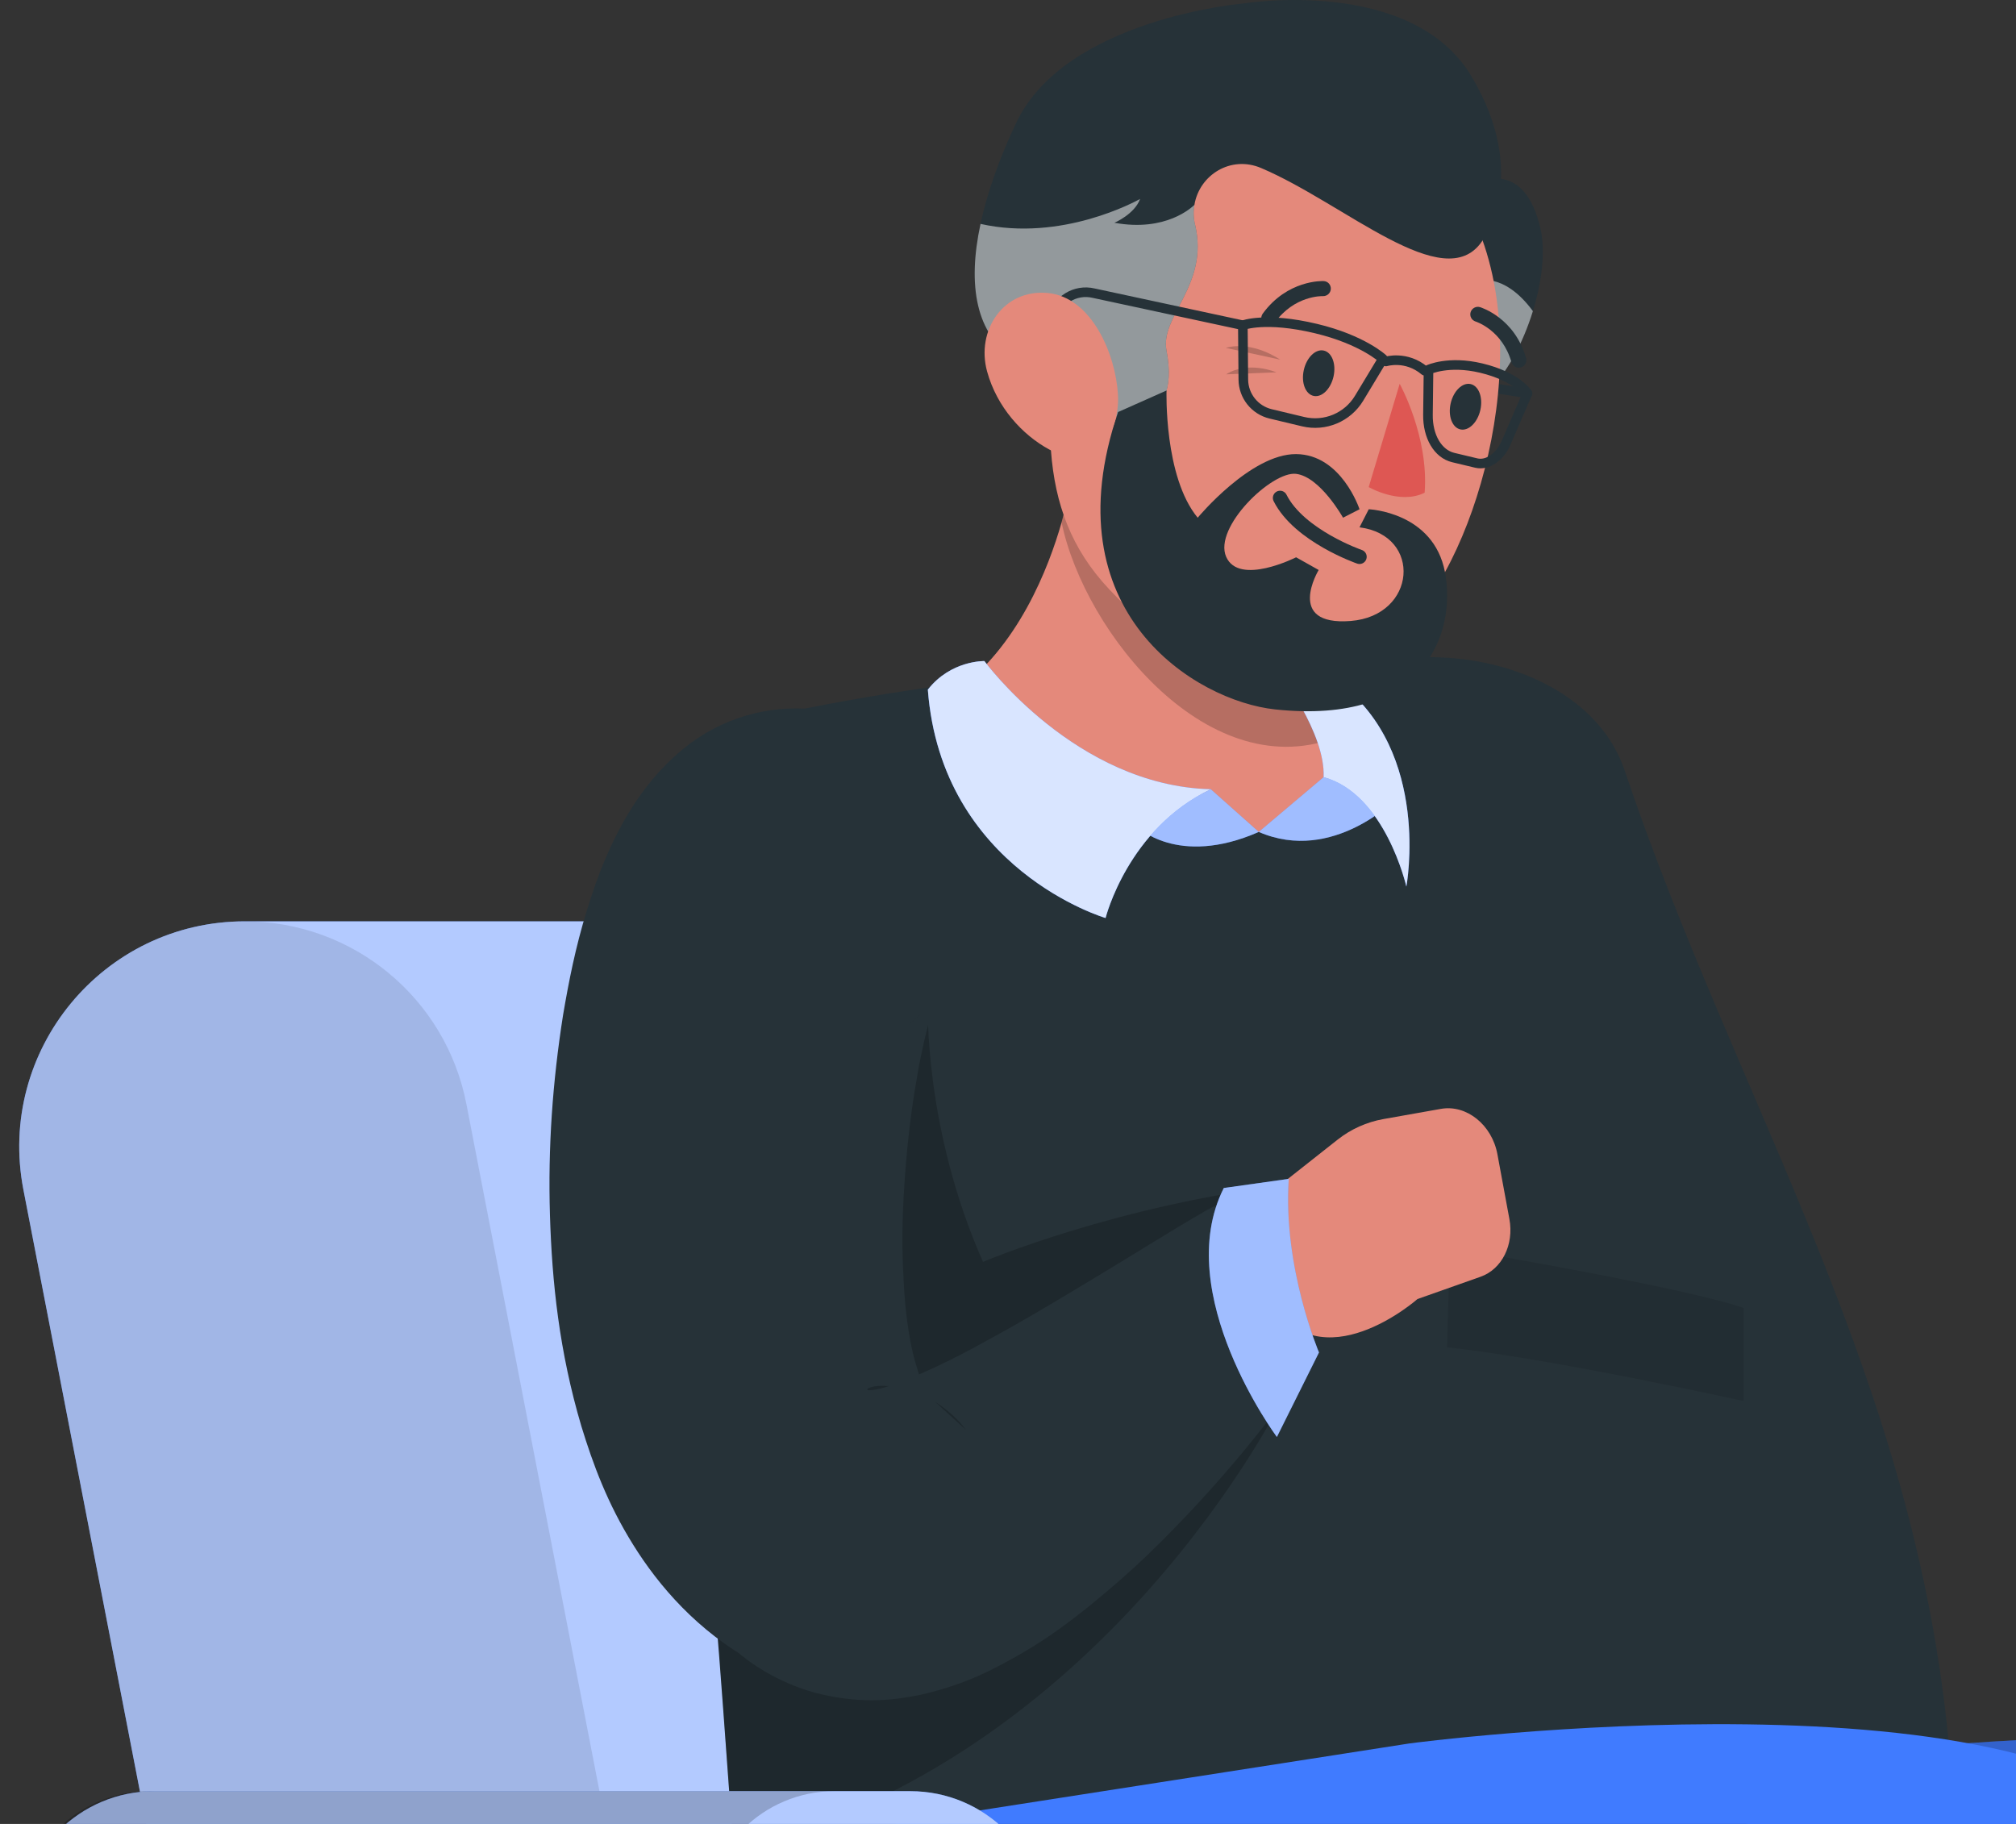 <?xml version="1.0" encoding="UTF-8"?> <svg xmlns="http://www.w3.org/2000/svg" viewBox="1921.641 2410.767 105 95" width="105" height="95"><rect x="1921.641" y="2410.767" width="105" height="95" fill="#333333" stroke="none"/><path fill="rgb(64, 123, 255)" stroke="none" fill-opacity="1" stroke-width="1" stroke-opacity="1" color="rgb(51, 51, 51)" font-size-adjust="none" id="tSvg2cc3d7363a" title="Path 745" d="M 2055.879 2583.803 C 2042.755 2583.803 2029.631 2583.803 2016.508 2583.803 C 2012.621 2583.803 2009.471 2580.652 2009.471 2576.766 C 2009.471 2554.876 2009.471 2532.987 2009.471 2511.098 C 2009.471 2507.212 2012.62 2504.061 2016.508 2504.061 C 2029.631 2504.061 2042.755 2504.061 2055.879 2504.061 C 2059.765 2504.061 2062.916 2507.212 2062.916 2511.098 C 2062.916 2532.987 2062.916 2554.876 2062.916 2576.766C 2062.916 2580.652 2059.765 2583.803 2055.879 2583.803Z"></path><path fill="rgb(255, 255, 255)" stroke="none" fill-opacity="1" stroke-width="1" stroke-opacity="1" color="rgb(51, 51, 51)" font-size-adjust="none" opacity="0.5" id="tSvg1455f0b57f6" title="Path 746" d="M 2055.879 2583.803 C 2042.755 2583.803 2029.631 2583.803 2016.508 2583.803 C 2012.621 2583.803 2009.471 2580.652 2009.471 2576.766 C 2009.471 2554.876 2009.471 2532.987 2009.471 2511.098 C 2009.471 2507.212 2012.62 2504.061 2016.508 2504.061 C 2029.631 2504.061 2042.755 2504.061 2055.879 2504.061 C 2059.765 2504.061 2062.916 2507.212 2062.916 2511.098 C 2062.916 2532.987 2062.916 2554.876 2062.916 2576.766C 2062.916 2580.652 2059.765 2583.803 2055.879 2583.803Z"></path><path fill="rgb(0, 0, 0)" stroke="none" fill-opacity="1" stroke-width="1" stroke-opacity="1" color="rgb(51, 51, 51)" font-size-adjust="none" opacity="0.1" id="tSvg1239cbac3a1" title="Path 747" d="M 2051.948 2583.803 C 2040.05 2583.803 2028.152 2583.803 2016.255 2583.803 C 2012.505 2583.803 2009.467 2580.766 2009.467 2577.015 C 2009.467 2554.958 2009.467 2532.902 2009.467 2510.846 C 2009.467 2507.096 2012.505 2504.058 2016.255 2504.058 C 2028.152 2504.058 2040.05 2504.058 2051.948 2504.058 C 2048.207 2504.058 2045.169 2507.095 2045.169 2510.846 C 2045.169 2532.902 2045.169 2554.958 2045.169 2577.015C 2045.169 2580.766 2048.207 2583.803 2051.948 2583.803Z"></path><path color="rgb(51, 51, 51)" fill="rgb(38, 50, 56)" font-size-adjust="none" x="124.971" y="408.391" transform="matrix(-1, -1.22465e-16, 1.22465e-16, -1, 364.135, 824.282)" style="fill: rgb(38, 50, 56); transform: rotate(180deg);" width="114.192" height="7.5" id="tSvg11b8448bead" title="Rectangle 55" fill-opacity="1" stroke="none" stroke-opacity="1" d="M 2190.454 3398.515L 2304.646 3398.515L 2304.646 3406.015L 2190.454 3406.015Z"></path><path color="rgb(51, 51, 51)" fill="rgb(255, 255, 255)" font-size-adjust="none" opacity="0.2" x="124.971" y="408.391" transform="matrix(-1, -1.22465e-16, 1.22465e-16, -1, 364.135, 824.282)" style="opacity: 0.2; fill: rgb(255, 255, 255); transform: rotate(0deg);" width="114.192" height="7.5" id="tSvg100106adc4e" title="Rectangle 56" fill-opacity="1" stroke="none" stroke-opacity="1" d="M 1940.512 2581.733L 2054.704 2581.733L 2054.704 2589.233L 1940.512 2589.233Z"></path><path color="rgb(51, 51, 51)" fill="rgb(255, 255, 255)" font-size-adjust="none" opacity="0.2" x="174.421" y="408.391" transform="matrix(-1, -1.22465e-16, 1.22465e-16, -1, 413.585, 824.282)" style="opacity: 0.2; fill: rgb(255, 255, 255); transform: rotate(0deg);" width="64.743" height="7.5" id="tSvg4f07c2aad8" title="Rectangle 57" fill-opacity="1" stroke="none" stroke-opacity="1" d="M 1989.962 2581.733L 2054.705 2581.733L 2054.705 2589.233L 1989.962 2589.233Z"></path><path fill="rgb(64, 123, 255)" stroke="none" fill-opacity="1" stroke-width="1" stroke-opacity="1" color="rgb(51, 51, 51)" font-size-adjust="none" id="tSvgaf871ddf01" title="Path 748" d="M 2019.975 2539.056 C 1991.884 2539.056 1963.794 2539.056 1935.704 2539.056 C 1931.423 2516.949 1927.142 2494.843 1922.861 2472.737 C 1921.457 2465.487 1927.012 2458.755 1934.397 2458.755 C 1954.509 2458.755 1974.621 2458.755 1994.734 2458.755 C 2000.361 2458.755 2005.198 2462.745 2006.269 2468.27C 2010.837 2491.865 2015.406 2515.46 2019.975 2539.056Z"></path><path fill="rgb(255, 255, 255)" stroke="none" fill-opacity="1" stroke-width="1" stroke-opacity="1" color="rgb(51, 51, 51)" font-size-adjust="none" opacity="0.6" id="tSvg182b468eb76" title="Path 749" d="M 2019.975 2539.056 C 1991.884 2539.056 1963.794 2539.056 1935.704 2539.056 C 1931.423 2516.949 1927.142 2494.843 1922.861 2472.737 C 1921.457 2465.487 1927.012 2458.755 1934.397 2458.755 C 1954.509 2458.755 1974.621 2458.755 1994.734 2458.755 C 2000.361 2458.755 2005.198 2462.745 2006.269 2468.27C 2010.837 2491.865 2015.406 2515.46 2019.975 2539.056Z"></path><path fill="rgb(0, 0, 0)" stroke="none" fill-opacity="1" stroke-width="1" stroke-opacity="1" color="rgb(51, 51, 51)" font-size-adjust="none" opacity="0.1" id="tSvg8d7bfc0d31" title="Path 750" d="M 1959.638 2539.056 C 1951.659 2539.056 1943.682 2539.056 1935.704 2539.056 C 1931.423 2516.949 1927.142 2494.843 1922.861 2472.737 C 1921.457 2465.487 1927.012 2458.755 1934.397 2458.755 C 1934.397 2458.755 1934.397 2458.755 1934.397 2458.755 C 1940.024 2458.755 1944.861 2462.745 1945.932 2468.27C 1950.5 2491.865 1955.069 2515.46 1959.638 2539.056Z"></path><path fill="rgb(64, 123, 255)" stroke="none" fill-opacity="1" stroke-width="1" stroke-opacity="1" color="rgb(51, 51, 51)" font-size-adjust="none" id="tSvg12c94dd5bcf" title="Path 751" d="M 2063.731 2577.882 C 2063.731 2581.152 2061.081 2583.802 2057.812 2583.802 C 2018.018 2583.802 1978.224 2583.802 1938.431 2583.802 C 1935.16 2583.802 1932.511 2581.151 1932.511 2577.882 C 1932.511 2566.642 1932.511 2555.403 1932.511 2544.164 C 1932.511 2540.894 1935.16 2538.244 1938.431 2538.244 C 1978.224 2538.244 2018.017 2538.244 2057.811 2538.244 C 2061.081 2538.244 2063.731 2540.895 2063.731 2544.164C 2063.731 2555.403 2063.731 2566.642 2063.731 2577.882Z"></path><path fill="rgb(255, 255, 255)" stroke="none" fill-opacity="1" stroke-width="1" stroke-opacity="1" color="rgb(51, 51, 51)" font-size-adjust="none" opacity="0.6" id="tSvg184e6e153ab" title="Path 752" d="M 2063.731 2577.882 C 2063.731 2581.152 2061.081 2583.802 2057.812 2583.802 C 2018.018 2583.802 1978.224 2583.802 1938.431 2583.802 C 1935.16 2583.802 1932.511 2581.151 1932.511 2577.882 C 1932.511 2566.642 1932.511 2555.403 1932.511 2544.164 C 1932.511 2540.894 1935.16 2538.244 1938.431 2538.244 C 1978.224 2538.244 2018.017 2538.244 2057.811 2538.244 C 2061.081 2538.244 2063.731 2540.895 2063.731 2544.164C 2063.731 2555.403 2063.731 2566.642 2063.731 2577.882Z"></path><path fill="rgb(0, 0, 0)" stroke="none" fill-opacity="1" stroke-width="1" stroke-opacity="1" color="rgb(51, 51, 51)" font-size-adjust="none" opacity="0.1" id="tSvg132b51be634" title="Path 753" d="M 1995.441 2577.882 C 1995.441 2581.152 1992.79 2583.802 1989.521 2583.802 C 1972.491 2583.802 1955.461 2583.802 1938.431 2583.802 C 1935.161 2583.802 1932.511 2581.151 1932.511 2577.882 C 1932.511 2566.642 1932.511 2555.403 1932.511 2544.164 C 1932.511 2540.894 1935.161 2538.244 1938.431 2538.244 C 1955.461 2538.244 1972.491 2538.244 1989.521 2538.244 C 1992.791 2538.244 1995.441 2540.895 1995.441 2544.164C 1995.441 2555.403 1995.441 2566.642 1995.441 2577.882Z"></path><path fill="rgb(228, 137, 123)" stroke="none" fill-opacity="1" stroke-width="1" stroke-opacity="1" color="rgb(51, 51, 51)" font-size-adjust="none" id="tSvgeaa83b2c59" title="Path 754" d="M 2056.245 2569.547 C 2060.322 2569.844 2064.4 2570.142 2068.477 2570.44 C 2068.351 2575.263 2068.225 2580.086 2068.099 2584.909 C 2064.691 2584.665 2061.285 2584.422 2057.878 2584.179C 2057.333 2579.301 2056.789 2574.424 2056.245 2569.547Z"></path><path fill="rgb(0, 0, 0)" stroke="none" fill-opacity="1" stroke-width="1" stroke-opacity="1" color="rgb(51, 51, 51)" font-size-adjust="none" opacity="0.2" id="tSvg109be913af4" title="Path 755" d="M 2056.247 2569.553 C 2060.327 2569.85 2064.405 2570.147 2068.485 2570.445 C 2068.413 2573.146 2068.341 2575.847 2068.269 2578.548 C 2064.566 2578.28 2060.863 2578.013 2057.16 2577.746C 2056.856 2575.015 2056.552 2572.284 2056.247 2569.553Z"></path><path fill="rgb(38, 50, 56)" stroke="none" fill-opacity="1" stroke-width="1" stroke-opacity="1" color="rgb(51, 51, 51)" font-size-adjust="none" id="tSvgea7ba3038b" title="Path 756" d="M 2056.423 2589.231 C 2057.312 2589.229 2058.201 2589.227 2059.09 2589.226 C 2059.33 2588.865 2059.57 2588.504 2059.81 2588.143 C 2060.276 2588.506 2060.744 2588.869 2061.211 2589.233 C 2066.573 2589.222 2071.937 2589.212 2077.3 2589.202 C 2077.611 2587.603 2076.606 2585.518 2076.606 2585.518 C 2076.606 2585.518 2071.794 2585.09 2069.938 2582.695 C 2069.794 2582.51 2069.572 2582.411 2069.343 2582.459 C 2067.74 2582.798 2061.38 2584.013 2057.874 2582.759 C 2057.494 2582.623 2057.093 2582.882 2057.088 2583.285C 2057.053 2586.055 2056.423 2589.231 2056.423 2589.231Z"></path><path fill="rgb(64, 123, 255)" stroke="none" fill-opacity="1" stroke-width="1" stroke-opacity="1" color="rgb(51, 51, 51)" font-size-adjust="none" id="tSvg6e906de09a" title="Path 757" d="M 1989.203 2506.997 C 1989.203 2506.997 1970.988 2540.96 1992.593 2540.96 C 2019.783 2540.96 2045.668 2534.116 2045.668 2534.116 C 2045.668 2534.116 2044.188 2548.612 2054.695 2576.118 C 2059.59 2576.078 2064.485 2576.038 2069.38 2575.998 C 2069.38 2575.998 2075.101 2516.915 2064.142 2506.998 C 2055.321 2499.014 2023.997 2501.575 2023.997 2501.575C 2012.399 2503.382 2000.801 2505.189 1989.203 2506.997Z"></path><path fill="rgb(0, 0, 0)" stroke="none" fill-opacity="1" stroke-width="1" stroke-opacity="1" color="rgb(51, 51, 51)" font-size-adjust="none" opacity="0.2" id="tSvg342ef44747" title="Path 758" d="M 2048.896 2553.756 C 2048.713 2554.469 2048.53 2555.173 2048.338 2555.858 C 2044.915 2541.54 2045.667 2534.117 2045.667 2534.117 C 2045.667 2534.117 2019.78 2540.962 1992.591 2540.962 C 1979.45 2540.962 1981.041 2528.399 1984.309 2518.555 C 1993.575 2512.674 2003.351 2507.342 2010.321 2503.707 C 2014.878 2502.996 2019.435 2502.286 2023.993 2501.576 C 2023.993 2501.576 2029.622 2501.113 2036.787 2501.191C 2047.384 2505.925 2057.564 2518.961 2048.896 2553.756Z"></path><path fill="rgb(38, 50, 56)" stroke="none" fill-opacity="1" stroke-width="1" stroke-opacity="1" color="rgb(51, 51, 51)" font-size-adjust="none" id="tSvg11cba98a3cf" title="Path 759" d="M 2023.184 2502.05 C 2007.381 2510.785 1967.037 2508.353 1959.843 2507.128 C 1958.947 2495.231 1957.881 2476.211 1954.092 2462.154 C 1952.377 2455.781 1956.262 2449.206 1962.722 2447.846 C 1973.077 2445.677 1986.535 2444.645 1996.688 2445.011 C 2000.679 2445.156 2004.971 2447.094 2006.253 2450.883C 2012.135 2468.334 2021.467 2482.516 2023.184 2502.05Z"></path><path fill="rgb(228, 137, 123)" stroke="none" fill-opacity="1" stroke-width="1" stroke-opacity="1" color="rgb(51, 51, 51)" font-size-adjust="none" id="tSvg14a08451ecf" title="Path 760" d="M 1986.805 2454.126 C 1980.172 2454.463 1974.416 2448.814 1971.311 2446.856 C 1974.666 2444.513 1976.267 2440.309 1976.932 2437.976 C 1977.221 2436.944 1977.337 2436.279 1977.337 2436.279 C 1981.09 2437.95 1984.844 2439.621 1988.598 2441.293 C 1987.933 2443.028 1987.856 2444.494 1988.26 2445.805 C 1989.706 2446.326 1990.989 2447.945 1991.374 2449.006 C 1991.384 2449.035 1991.393 2449.074 1991.413 2449.102C 1992.242 2451.388 1993.341 2453.789 1986.805 2454.126Z"></path><path fill="rgb(0, 0, 0)" stroke="none" fill-opacity="1" stroke-width="1" stroke-opacity="1" color="rgb(51, 51, 51)" font-size-adjust="none" opacity="0.2" id="tSvg49ff5abb8d" title="Path 761" d="M 1991.413 2449.103 C 1984.701 2451.875 1978.134 2443.772 1976.932 2437.977 C 1977.221 2436.945 1977.337 2436.28 1977.337 2436.28 C 1981.09 2437.951 1984.844 2439.622 1988.598 2441.294 C 1987.933 2443.029 1987.856 2444.495 1988.26 2445.806 C 1989.706 2446.327 1990.989 2447.946 1991.374 2449.007C 1991.384 2449.036 1991.394 2449.074 1991.413 2449.103Z"></path><path fill="rgb(64, 123, 255)" stroke="none" fill-opacity="1" stroke-width="1" stroke-opacity="1" color="rgb(51, 51, 51)" font-size-adjust="none" id="tSvg1287e5e0cac" title="Path 762" d="M 1987.202 2454.099 C 1986.368 2453.357 1985.535 2452.616 1984.702 2451.875 C 1983.415 2452.519 1982.128 2453.163 1980.841 2453.807C 1980.841 2453.807 1982.962 2455.963 1987.202 2454.099Z"></path><path fill="rgb(255, 255, 255)" stroke="none" fill-opacity="1" stroke-width="1" stroke-opacity="1" color="rgb(51, 51, 51)" font-size-adjust="none" opacity="0.5" id="tSvg18f3ae55ca0" title="Path 763" d="M 1987.202 2454.099 C 1986.368 2453.357 1985.535 2452.616 1984.702 2451.875 C 1983.415 2452.519 1982.128 2453.163 1980.841 2453.807C 1980.841 2453.807 1982.962 2455.963 1987.202 2454.099Z"></path><path fill="rgb(64, 123, 255)" stroke="none" fill-opacity="1" stroke-width="1" stroke-opacity="1" color="rgb(51, 51, 51)" font-size-adjust="none" id="tSvg167a8da56f4" title="Path 764" d="M 1972.912 2445.199 C 1972.912 2445.199 1977.664 2451.693 1984.701 2451.875 C 1980.386 2453.925 1979.223 2458.582 1979.223 2458.582 C 1979.223 2458.582 1970.677 2456.077 1969.966 2446.686C 1971.169 2445.149 1972.912 2445.199 1972.912 2445.199Z"></path><path fill="rgb(64, 123, 255)" stroke="none" fill-opacity="1" stroke-width="1" stroke-opacity="1" color="rgb(51, 51, 51)" font-size-adjust="none" id="tSvg15f5586779d" title="Path 765" d="M 1987.202 2454.099 C 1988.328 2453.147 1989.454 2452.196 1990.58 2451.245 C 1991.854 2451.607 1993.129 2451.97 1994.404 2452.333C 1994.404 2452.333 1991.082 2455.782 1987.202 2454.099Z"></path><path fill="rgb(255, 255, 255)" stroke="none" fill-opacity="1" stroke-width="1" stroke-opacity="1" color="rgb(51, 51, 51)" font-size-adjust="none" opacity="0.5" id="tSvg13e8411401d" title="Path 766" d="M 1987.202 2454.099 C 1988.328 2453.147 1989.454 2452.196 1990.58 2451.245 C 1991.854 2451.607 1993.129 2451.97 1994.404 2452.333C 1994.404 2452.333 1991.082 2455.782 1987.202 2454.099Z"></path><path fill="rgb(64, 123, 255)" stroke="none" fill-opacity="1" stroke-width="1" stroke-opacity="1" color="rgb(51, 51, 51)" font-size-adjust="none" id="tSvg36b91a5029" title="Path 767" d="M 1988.255 2445.802 C 1988.255 2445.802 1990.683 2448.941 1990.579 2451.245 C 1993.792 2452.112 1994.889 2456.944 1994.889 2456.944 C 1994.889 2456.944 1996.198 2449.969 1991.389 2446.331C 1990.215 2445.525 1988.255 2445.802 1988.255 2445.802Z"></path><path fill="rgb(255, 255, 255)" stroke="none" fill-opacity="1" stroke-width="1" stroke-opacity="1" color="rgb(51, 51, 51)" font-size-adjust="none" opacity="0.8" id="tSvg6f8de90e71" title="Path 768" d="M 1972.912 2445.199 C 1972.912 2445.199 1977.664 2451.693 1984.701 2451.875 C 1980.386 2453.925 1979.223 2458.582 1979.223 2458.582 C 1979.223 2458.582 1970.677 2456.077 1969.966 2446.686C 1971.169 2445.149 1972.912 2445.199 1972.912 2445.199Z"></path><path fill="rgb(255, 255, 255)" stroke="none" fill-opacity="1" stroke-width="1" stroke-opacity="1" color="rgb(51, 51, 51)" font-size-adjust="none" opacity="0.8" id="tSvga148a03adc" title="Path 769" d="M 1988.255 2445.802 C 1988.255 2445.802 1990.683 2448.941 1990.579 2451.245 C 1993.792 2452.112 1994.889 2456.944 1994.889 2456.944 C 1994.889 2456.944 1996.198 2449.969 1991.389 2446.331C 1990.215 2445.525 1988.255 2445.802 1988.255 2445.802Z"></path><path fill="rgb(228, 137, 123)" stroke="none" fill-opacity="1" stroke-width="1" stroke-opacity="1" color="rgb(51, 51, 51)" font-size-adjust="none" id="tSvg156df7986b1" title="Path 770" d="M 2032.802 2570.704 C 2036.868 2570.283 2040.935 2569.862 2045.002 2569.441 C 2045.722 2574.211 2046.442 2578.981 2047.163 2583.752 C 2043.765 2584.109 2040.369 2584.466 2036.972 2584.824C 2035.582 2580.117 2034.192 2575.41 2032.802 2570.704Z"></path><path fill="rgb(0, 0, 0)" stroke="none" fill-opacity="1" stroke-width="1" stroke-opacity="1" color="rgb(51, 51, 51)" font-size-adjust="none" opacity="0.2" id="tSvg1898006ab35" title="Path 771" d="M 2032.805 2570.709 C 2036.873 2570.287 2040.941 2569.865 2045.01 2569.444 C 2045.412 2572.115 2045.815 2574.787 2046.217 2577.459 C 2042.524 2577.844 2038.832 2578.23 2035.139 2578.616C 2034.361 2575.98 2033.582 2573.344 2032.805 2570.709Z"></path><path fill="rgb(38, 50, 56)" stroke="none" fill-opacity="1" stroke-width="1" stroke-opacity="1" color="rgb(51, 51, 51)" font-size-adjust="none" id="tSvgf0224b082b" title="Path 772" d="M 2035.2 2589.231 C 2036.088 2589.229 2036.977 2589.227 2037.866 2589.226 C 2038.106 2588.865 2038.346 2588.504 2038.586 2588.143 C 2039.053 2588.506 2039.52 2588.869 2039.986 2589.233 C 2045.35 2589.222 2050.713 2589.212 2056.075 2589.202 C 2056.388 2587.603 2055.383 2585.518 2055.383 2585.518 C 2055.383 2585.518 2050.57 2585.09 2048.716 2582.695 C 2048.573 2582.51 2048.35 2582.411 2048.12 2582.459 C 2046.519 2582.798 2040.158 2584.013 2036.651 2582.759 C 2036.272 2582.623 2035.871 2582.882 2035.866 2583.285C 2035.828 2586.055 2035.2 2589.231 2035.2 2589.231Z"></path><path fill="rgb(64, 123, 255)" stroke="none" fill-opacity="1" stroke-width="1" stroke-opacity="1" color="rgb(51, 51, 51)" font-size-adjust="none" id="tSvg6743c4b2e9" title="Path 773" d="M 1960.261 2506.997 C 1960.261 2506.997 1952.651 2532.105 1973.12 2539.023 C 1993.59 2545.94 2013.814 2533.735 2013.814 2533.735 C 2013.814 2533.735 2013.814 2539.023 2032.047 2577.875 C 2037.086 2576.925 2042.125 2575.976 2047.164 2575.027 C 2047.164 2575.027 2041.832 2516.876 2035.201 2506.997 C 2028.569 2497.118 1995.055 2501.574 1995.055 2501.574C 1983.457 2503.381 1971.859 2505.189 1960.261 2506.997Z"></path><path fill="rgb(0, 0, 0)" stroke="none" fill-opacity="1" stroke-width="1" stroke-opacity="1" color="rgb(51, 51, 51)" font-size-adjust="none" opacity="0.2" id="tSvg10079f7fc0e" title="Path 774" d="M 1988.436 2483.65 C 1988.436 2483.65 1979.18 2502.524 1959.841 2507.132 C 1959.071 2496.835 1958.197 2480.226 1955.479 2467.875 C 1959.326 2465.561 1969.965 2463.076 1969.965 2463.076 C 1969.965 2463.076 1969.751 2469.529 1972.84 2476.492 C 1972.84 2476.492 1979.903 2473.487 1988.924 2472.453C 1991.745 2472.128 1988.436 2483.65 1988.436 2483.65Z"></path><path fill="rgb(38, 50, 56)" stroke="none" fill-opacity="1" stroke-width="1" stroke-opacity="1" color="rgb(51, 51, 51)" font-size-adjust="none" id="tSvg16d0b437094" title="Path 775" d="M 1968.97 2464.141 C 1969.534 2463.694 1969.868 2463.292 1970.039 2463.088 C 1970.234 2462.844 1970.316 2462.719 1970.378 2462.629 C 1970.494 2462.448 1970.481 2462.474 1970.461 2462.551 C 1970.408 2462.703 1970.261 2463.108 1970.139 2463.55 C 1969.892 2464.459 1969.618 2465.591 1969.423 2466.752 C 1968.995 2469.088 1968.763 2471.593 1968.663 2473.99 C 1968.624 2475.188 1968.634 2476.369 1968.707 2477.481 C 1968.758 2478.597 1968.876 2479.65 1969.044 2480.552 C 1969.202 2481.454 1969.456 2482.191 1969.584 2482.596 C 1969.729 2483.021 1969.704 2482.967 1969.309 2482.842 C 1970.187 2483.64 1971.066 2484.439 1971.945 2485.238 C 1971.578 2484.738 1971.049 2484.239 1970.407 2483.824 C 1969.793 2483.416 1969.072 2483.166 1968.559 2483.053 C 1967.446 2482.839 1967.014 2483.005 1966.861 2483.076 C 1966.618 2483.257 1967.294 2483.185 1967.955 2482.955 C 1969.368 2482.483 1971.226 2481.609 1973.014 2480.605 C 1974.843 2479.62 1976.707 2478.501 1978.595 2477.361 C 1980.478 2476.237 1982.413 2475.001 1984.301 2473.911 C 1984.369 2473.871 1984.438 2473.831 1984.506 2473.792 C 1986.754 2472.494 1989.626 2473.264 1990.925 2475.511 C 1991.833 2477.085 1991.724 2478.97 1990.807 2480.402 C 1989.437 2482.532 1988.006 2484.407 1986.449 2486.308 C 1984.894 2488.188 1983.23 2489.997 1981.4 2491.766 C 1980.481 2492.648 1979.503 2493.498 1978.455 2494.353 C 1977.399 2495.207 1976.276 2496.05 1974.919 2496.845 C 1973.534 2497.631 1972.079 2498.471 1969.572 2499.046 C 1968.293 2499.298 1966.691 2499.532 1964.466 2499.027 C 1963.39 2498.789 1962.148 2498.28 1961.055 2497.564 C 1959.933 2496.833 1959.014 2495.905 1958.298 2494.952 C 1959.177 2495.75 1960.055 2496.549 1960.933 2497.348 C 1957.971 2495.731 1955.949 2493.363 1954.625 2491.236 C 1953.275 2489.077 1952.519 2487.008 1951.922 2485.057 C 1950.764 2481.148 1950.393 2477.567 1950.284 2474.05 C 1950.178 2470.537 1950.419 2467.129 1950.967 2463.637 C 1951.266 2461.885 1951.61 2460.121 1952.203 2458.197 C 1952.507 2457.224 1952.834 2456.226 1953.378 2455.026 C 1953.653 2454.426 1953.966 2453.786 1954.466 2452.975 C 1954.719 2452.57 1955.005 2452.136 1955.43 2451.602 C 1955.824 2451.103 1956.418 2450.437 1957.26 2449.746 C 1961.236 2446.512 1967.079 2447.113 1970.312 2451.087C 1973.544 2455.063 1972.945 2460.907 1968.97 2464.141Z"></path><path fill="rgb(0, 0, 0)" stroke="none" fill-opacity="1" stroke-width="1" stroke-opacity="1" color="rgb(51, 51, 51)" font-size-adjust="none" opacity="0.1" id="tSvg1337c7608f8" title="Path 776" d="M 1997.151 2475.757 C 1997.151 2475.757 2009.166 2477.761 2012.45 2478.891 C 2012.45 2480.506 2012.45 2482.122 2012.45 2483.738 C 2012.45 2483.738 2002.399 2481.52 1997.014 2480.941C 1997.059 2479.213 1997.105 2477.485 1997.151 2475.757Z"></path><path fill="rgb(228, 137, 123)" stroke="none" fill-opacity="1" stroke-width="1" stroke-opacity="1" color="rgb(51, 51, 51)" font-size-adjust="none" id="tSvg105395cda4" title="Path 777" d="M 1986.805 2473.681 C 1987.114 2475.285 1987.423 2476.889 1987.732 2478.493 C 1990.434 2482.877 1995.468 2478.428 1995.468 2478.428 C 1996.563 2478.041 1997.659 2477.654 1998.754 2477.267 C 1999.868 2476.873 2000.503 2475.6 2000.255 2474.259 C 2000.047 2473.136 1999.84 2472.013 1999.632 2470.89 C 1999.35 2469.354 1998.022 2468.287 1996.689 2468.523 C 1995.691 2468.7 1994.694 2468.877 1993.696 2469.054 C 1992.824 2469.209 1992.005 2469.576 1991.311 2470.124C 1989.809 2471.309 1988.307 2472.495 1986.805 2473.681Z"></path><path fill="rgb(64, 123, 255)" stroke="none" fill-opacity="1" stroke-width="1" stroke-opacity="1" color="rgb(51, 51, 51)" font-size-adjust="none" id="tSvg15f51c350f0" title="Path 778" d="M 1985.38 2472.645 C 1986.508 2472.486 1987.636 2472.327 1988.764 2472.168 C 1988.448 2476.777 1990.338 2481.21 1990.338 2481.21 C 1989.607 2482.677 1988.876 2484.145 1988.145 2485.613C 1988.145 2485.614 1982.605 2478.142 1985.38 2472.645Z"></path><path fill="rgb(255, 255, 255)" stroke="none" fill-opacity="1" stroke-width="1" stroke-opacity="1" color="rgb(51, 51, 51)" font-size-adjust="none" opacity="0.5" id="tSvg760f95b647" title="Path 779" d="M 1985.38 2472.645 C 1986.508 2472.486 1987.636 2472.327 1988.764 2472.168 C 1988.448 2476.777 1990.338 2481.21 1990.338 2481.21 C 1989.607 2482.677 1988.876 2484.145 1988.145 2485.613C 1988.145 2485.614 1982.605 2478.142 1985.38 2472.645Z"></path><line color="rgb(51, 51, 51)" font-size-adjust="none" stroke-linecap="round" stroke-linejoin="round" stroke-miterlimit="10" stroke-width="0.5" stroke="rgb(38, 50, 56)" style="fill:none;stroke:#263238;stroke-width:0.5;stroke-linecap:round;stroke-linejoin:round;stroke-miterlimit:10;" x1="2001.197" y1="2431.255" x2="1997.968" y2="2430.759" id="tSvg15ca0fa4f6d" title="Line 2" fill="none" fill-opacity="1" stroke-opacity="1"></line><path fill="rgb(38, 50, 56)" stroke="none" fill-opacity="1" stroke-width="1" stroke-opacity="1" color="rgb(51, 51, 51)" font-size-adjust="none" id="tSvgd02c259408" title="Path 780" d="M 2001.479 2426.971 C 2000.457 2430.294 1998.072 2433.405 1995.764 2431.388 C 1994.779 2430.529 1994.63 2429.218 1994.913 2427.79 C 1995.593 2424.349 1998.812 2420.241 1998.812 2420.241 C 1998.812 2420.241 2001.072 2419.118 2001.879 2422.703C 2002.136 2423.845 2001.955 2425.428 2001.479 2426.971Z"></path><path fill="rgb(255, 255, 255)" stroke="none" fill-opacity="1" stroke-width="1" stroke-opacity="1" color="rgb(51, 51, 51)" font-size-adjust="none" opacity="0.5" id="tSvg738ece89cd" title="Path 781" d="M 2001.479 2426.971 C 2000.457 2430.294 1998.072 2433.405 1995.764 2431.388 C 1994.779 2430.529 1994.63 2429.218 1994.913 2427.79 C 1996.755 2426.341 1998.505 2425.407 1998.505 2425.407C 1998.505 2425.407 1999.932 2424.865 2001.479 2426.971Z"></path><path fill="rgb(228, 137, 123)" stroke="none" fill-opacity="1" stroke-width="1" stroke-opacity="1" color="rgb(51, 51, 51)" font-size-adjust="none" id="tSvga6c2416625" title="Path 782" d="M 1994.486 2417.602 C 1987.375 2412.992 1978.281 2416.925 1977.159 2424.502 C 1976.038 2432.08 1975.45 2437.254 1979.41 2441.457 C 1987.28 2449.807 1993.7 2446.987 1997.226 2439.946C 2000.403 2433.608 2001.704 2422.281 1994.486 2417.602Z"></path><path fill="rgb(0, 0, 0)" stroke="none" fill-opacity="1" stroke-width="1" stroke-opacity="1" color="rgb(51, 51, 51)" font-size-adjust="none" opacity="0.2" id="tSvge8e1b710ab" title="Path 783" d="M 1988.311 2429.497 C 1988.311 2429.497 1986.885 2428.49 1985.484 2428.886Z"></path><path fill="rgb(0, 0, 0)" stroke="none" fill-opacity="1" stroke-width="1" stroke-opacity="1" color="rgb(51, 51, 51)" font-size-adjust="none" opacity="0.2" id="tSvg12879197465" title="Path 784" d="M 1988.12 2430.16 C 1988.12 2430.16 1986.657 2429.532 1985.501 2430.264Z"></path><path fill="rgb(38, 50, 56)" stroke="none" fill-opacity="1" stroke-width="1" stroke-opacity="1" color="rgb(51, 51, 51)" font-size-adjust="none" id="tSvg1e72119580" title="Path 785" d="M 1998.819 2423.349 C 1996.851 2426.207 1991.687 2421.371 1987.33 2419.521 C 1985.736 2418.841 1984.11 2419.887 1983.852 2421.427 C 1983.852 2421.427 1983.852 2421.427 1983.851 2421.436 C 1983.789 2421.764 1983.796 2422.11 1983.885 2422.472 C 1984.63 2425.624 1982.048 2427.219 1982.395 2429.023 C 1983.2 2433.205 1979.891 2433.39 1975.925 2430.794 C 1975.925 2430.794 1975.164 2430.458 1974.51 2429.472 C 1972.464 2428.208 1972.019 2425.624 1972.709 2422.428 C 1973.058 2420.808 1973.686 2419.028 1974.554 2417.193 C 1977.112 2411.736 1986.392 2410.949 1986.392 2410.949 C 1986.392 2410.949 1995.156 2409.508 1998.284 2414.748C 2001.403 2419.987 1998.819 2423.349 1998.819 2423.349Z"></path><path fill="rgb(38, 50, 56)" stroke="none" fill-opacity="1" stroke-width="1" stroke-opacity="1" color="rgb(51, 51, 51)" font-size-adjust="none" id="tSvg83f48da4af" title="Path 786" d="M 1989.547 2430.043 C 1989.401 2430.696 1989.633 2431.298 1990.061 2431.389 C 1990.489 2431.48 1990.953 2431.024 1991.097 2430.371 C 1991.241 2429.718 1991.011 2429.116 1990.582 2429.025C 1990.155 2428.935 1989.691 2429.39 1989.547 2430.043Z"></path><path fill="rgb(38, 50, 56)" stroke="none" fill-opacity="1" stroke-width="1" stroke-opacity="1" color="rgb(51, 51, 51)" font-size-adjust="none" id="tSvg186bc8a99e2" title="Path 787" d="M 1997.194 2431.788 C 1997.05 2432.441 1997.28 2433.043 1997.707 2433.134 C 1998.136 2433.225 1998.6 2432.769 1998.744 2432.116 C 1998.888 2431.463 1998.658 2430.861 1998.23 2430.77C 1997.803 2430.68 1997.339 2431.135 1997.194 2431.788Z"></path><path fill="rgb(38, 50, 56)" stroke="none" fill-opacity="1" stroke-width="1" stroke-opacity="1" color="rgb(51, 51, 51)" font-size-adjust="none" id="tSvg1417f58b11" title="Path 788" d="M 1987.678 2427.723 C 1987.614 2427.716 1987.55 2427.692 1987.494 2427.651 C 1987.319 2427.524 1987.281 2427.279 1987.409 2427.103 C 1988.695 2425.34 1990.508 2425.403 1990.584 2425.407 C 1990.801 2425.417 1990.966 2425.601 1990.955 2425.817 C 1990.943 2426.033 1990.759 2426.2 1990.543 2426.191 C 1990.543 2426.191 1990.543 2426.191 1990.543 2426.191 C 1990.483 2426.189 1989.069 2426.155 1988.043 2427.561C 1987.956 2427.681 1987.814 2427.738 1987.678 2427.723Z"></path><path fill="rgb(38, 50, 56)" stroke="none" fill-opacity="1" stroke-width="1" stroke-opacity="1" color="rgb(51, 51, 51)" font-size-adjust="none" id="tSvg15a40d326b7" title="Path 789" d="M 2000.621 2429.899 C 2000.501 2429.861 2000.4 2429.765 2000.363 2429.634 C 1999.892 2427.973 1998.55 2427.531 1998.493 2427.513 C 1998.287 2427.448 1998.171 2427.229 1998.237 2427.023 C 1998.303 2426.817 1998.523 2426.702 1998.729 2426.765 C 1998.804 2426.79 2000.533 2427.336 2001.122 2429.418 C 2001.182 2429.626 2001.06 2429.843 2000.85 2429.903C 2000.772 2429.924 2000.693 2429.921 2000.621 2429.899Z"></path><path fill="rgb(255, 255, 255)" stroke="none" fill-opacity="1" stroke-width="1" stroke-opacity="1" color="rgb(51, 51, 51)" font-size-adjust="none" opacity="0.5" id="tSvge0bcc79de4" title="Path 790" d="M 1982.395 2429.024 C 1983.201 2433.206 1979.892 2433.391 1975.925 2430.795 C 1975.925 2430.795 1975.164 2430.459 1974.51 2429.473 C 1972.464 2428.209 1972.019 2425.625 1972.71 2422.429 C 1976.937 2423.377 1980.801 2421.25 1981.022 2421.129 C 1980.727 2421.93 1979.683 2422.37 1979.683 2422.37 C 1982.374 2422.861 1983.721 2421.558 1983.852 2421.436 C 1983.789 2421.764 1983.797 2422.11 1983.885 2422.472C 1984.63 2425.624 1982.048 2427.219 1982.395 2429.024Z"></path><path fill="rgb(222, 87, 83)" stroke="none" fill-opacity="1" stroke-width="1" stroke-opacity="1" color="rgb(51, 51, 51)" font-size-adjust="none" id="tSvg1d3ae2b115" title="Path 791" d="M 1994.541 2430.759 C 1994.003 2432.551 1993.466 2434.344 1992.928 2436.137 C 1992.928 2436.137 1994.538 2437.073 1995.841 2436.431C 1996.068 2433.503 1994.541 2430.759 1994.541 2430.759Z"></path><path fill="none" stroke="rgb(38, 50, 56)" fill-opacity="1" stroke-width="0.75" stroke-opacity="1" color="rgb(51, 51, 51)" font-size-adjust="none" stroke-linecap="round" stroke-linejoin="round" stroke-miterlimit="10" id="tSvg147dae14eeb" title="Path 792" d="M 1992.448 2439.768 C 1992.448 2439.768 1989.308 2438.683 1988.311 2436.702"></path><path fill="rgb(38, 50, 56)" stroke="none" fill-opacity="1" stroke-width="1" stroke-opacity="1" color="rgb(51, 51, 51)" font-size-adjust="none" id="tSvgfbb60b6110" title="Path 793" d="M 1982.398 2431.106 C 1982.398 2431.106 1982.253 2435.596 1984.021 2437.733 C 1984.021 2437.733 1986.779 2434.404 1989.145 2434.419 C 1991.511 2434.435 1992.45 2437.293 1992.45 2437.293 C 1992.163 2437.439 1991.877 2437.585 1991.591 2437.732 C 1991.591 2437.732 1990.403 2435.603 1989.146 2435.448 C 1987.888 2435.292 1984.832 2438.234 1985.503 2439.767 C 1986.173 2441.3 1989.146 2439.794 1989.146 2439.794 C 1989.538 2440.014 1989.93 2440.234 1990.322 2440.455 C 1990.322 2440.455 1988.555 2443.379 1991.987 2443.111 C 1995.42 2442.843 1995.731 2438.65 1992.449 2438.233 C 1992.61 2437.919 1992.77 2437.605 1992.93 2437.292 C 1992.93 2437.292 1996.298 2437.423 1996.901 2440.57 C 1997.505 2443.717 1995.867 2448.552 1988.051 2447.717 C 1983.906 2447.274 1976.328 2442.634 1979.875 2432.228C 1980.716 2431.854 1981.557 2431.48 1982.398 2431.106Z"></path><path fill="none" stroke="rgb(38, 50, 56)" fill-opacity="1" stroke-width="0.5" stroke-opacity="1" color="rgb(51, 51, 51)" font-size-adjust="none" stroke-linecap="round" stroke-linejoin="round" stroke-miterlimit="10" id="tSvg145468ca42f" title="Path 794" d="M 1993.827 2429.593 C 1993.827 2429.593 1994.877 2429.266 1995.84 2430.075"></path><path fill="none" stroke="rgb(38, 50, 56)" fill-opacity="1" stroke-width="0.5" stroke-opacity="1" color="rgb(51, 51, 51)" font-size-adjust="none" stroke-linecap="round" stroke-linejoin="round" stroke-miterlimit="10" id="tSvg524558b1a6" title="Path 795" d="M 1986.372 2427.708 C 1983.783 2427.151 1981.193 2426.594 1978.604 2426.037 C 1977.649 2425.809 1976.691 2426.397 1976.463 2427.352 C 1976.45 2427.403 1976.438 2427.454 1976.426 2427.505"></path><path fill="none" stroke="rgb(38, 50, 56)" fill-opacity="1" stroke-width="0.5" stroke-opacity="1" color="rgb(51, 51, 51)" font-size-adjust="none" stroke-linecap="round" stroke-linejoin="round" stroke-miterlimit="10" id="tSvg17637b189f3" title="Path 796" d="M 1996.043 2430.022 C 1996.043 2430.022 1997.08 2429.531 1998.788 2429.939 C 2000.656 2430.386 2001.197 2431.255 2001.197 2431.255 C 2000.829 2432.107 2000.459 2432.96 2000.091 2433.813 C 1999.758 2434.583 1999.112 2435.025 1998.529 2434.885 C 1998.13 2434.789 1997.731 2434.694 1997.332 2434.599 C 1996.532 2434.408 1995.999 2433.505 1996.014 2432.368C 1996.024 2431.586 1996.034 2430.804 1996.043 2430.022Z"></path><path fill="none" stroke="rgb(38, 50, 56)" fill-opacity="1" stroke-width="0.5" stroke-opacity="1" color="rgb(51, 51, 51)" font-size-adjust="none" stroke-linecap="round" stroke-linejoin="round" stroke-miterlimit="10" id="tSvg34f871d533" title="Path 797" d="M 1993.668 2429.454 C 1993.668 2429.454 1992.606 2428.46 1990.188 2427.882 C 1987.543 2427.249 1986.372 2427.709 1986.372 2427.709 C 1986.381 2428.652 1986.389 2429.595 1986.398 2430.538 C 1986.405 2431.389 1986.992 2432.126 1987.82 2432.324 C 1988.384 2432.459 1988.949 2432.594 1989.514 2432.729 C 1990.647 2433 1991.825 2432.507 1992.427 2431.51C 1992.841 2430.824 1993.255 2430.139 1993.668 2429.454Z"></path><path fill="rgb(228, 137, 123)" stroke="none" fill-opacity="1" stroke-width="1" stroke-opacity="1" color="rgb(51, 51, 51)" font-size-adjust="none" id="tSvg4470ef8bca" title="Path 798" d="M 1973.052 2430.113 C 1973.561 2431.974 1974.889 2433.421 1976.288 2434.178 C 1978.39 2435.317 1979.992 2433.568 1979.867 2431.31 C 1979.755 2429.277 1978.524 2426.235 1976.193 2426.026C 1973.895 2425.821 1972.468 2427.986 1973.052 2430.113Z"></path><path fill="rgb(64, 123, 255)" stroke="none" fill-opacity="1" stroke-width="1" stroke-opacity="1" color="rgb(51, 51, 51)" font-size-adjust="none" id="tSvg13183aeac9" title="Path 799" d="M 1969.052 2583.803 C 1955.928 2583.803 1942.804 2583.803 1929.681 2583.803 C 1925.794 2583.803 1922.644 2580.652 1922.644 2576.766 C 1922.644 2554.876 1922.644 2532.987 1922.644 2511.098 C 1922.644 2507.212 1925.793 2504.061 1929.681 2504.061 C 1942.804 2504.061 1955.928 2504.061 1969.052 2504.061 C 1972.938 2504.061 1976.089 2507.212 1976.089 2511.098 C 1976.089 2532.987 1976.089 2554.876 1976.089 2576.766C 1976.089 2580.652 1972.938 2583.803 1969.052 2583.803Z"></path><path fill="rgb(255, 255, 255)" stroke="none" fill-opacity="1" stroke-width="1" stroke-opacity="1" color="rgb(51, 51, 51)" font-size-adjust="none" opacity="0.6" id="tSvg1d84d7b151" title="Path 800" d="M 1969.052 2583.803 C 1955.928 2583.803 1942.804 2583.803 1929.681 2583.803 C 1925.794 2583.803 1922.644 2580.652 1922.644 2576.766 C 1922.644 2554.876 1922.644 2532.987 1922.644 2511.098 C 1922.644 2507.212 1925.793 2504.061 1929.681 2504.061 C 1942.804 2504.061 1955.928 2504.061 1969.052 2504.061 C 1972.938 2504.061 1976.089 2507.212 1976.089 2511.098 C 1976.089 2532.987 1976.089 2554.876 1976.089 2576.766C 1976.089 2580.652 1972.938 2583.803 1969.052 2583.803Z"></path><path fill="rgb(0, 0, 0)" stroke="none" fill-opacity="1" stroke-width="1" stroke-opacity="1" color="rgb(51, 51, 51)" font-size-adjust="none" opacity="0.2" id="tSvgd8a8299370" title="Path 801" d="M 1965.12 2583.803 C 1953.223 2583.803 1941.325 2583.803 1929.428 2583.803 C 1925.678 2583.803 1922.64 2580.766 1922.64 2577.015 C 1922.64 2554.958 1922.64 2532.902 1922.64 2510.846 C 1922.64 2507.096 1925.678 2504.058 1929.428 2504.058 C 1941.325 2504.058 1953.223 2504.058 1965.12 2504.058 C 1961.38 2504.058 1958.343 2507.095 1958.343 2510.846 C 1958.343 2532.902 1958.343 2554.958 1958.343 2577.015C 1958.342 2580.766 1961.38 2583.803 1965.12 2583.803Z"></path><defs> </defs></svg> 